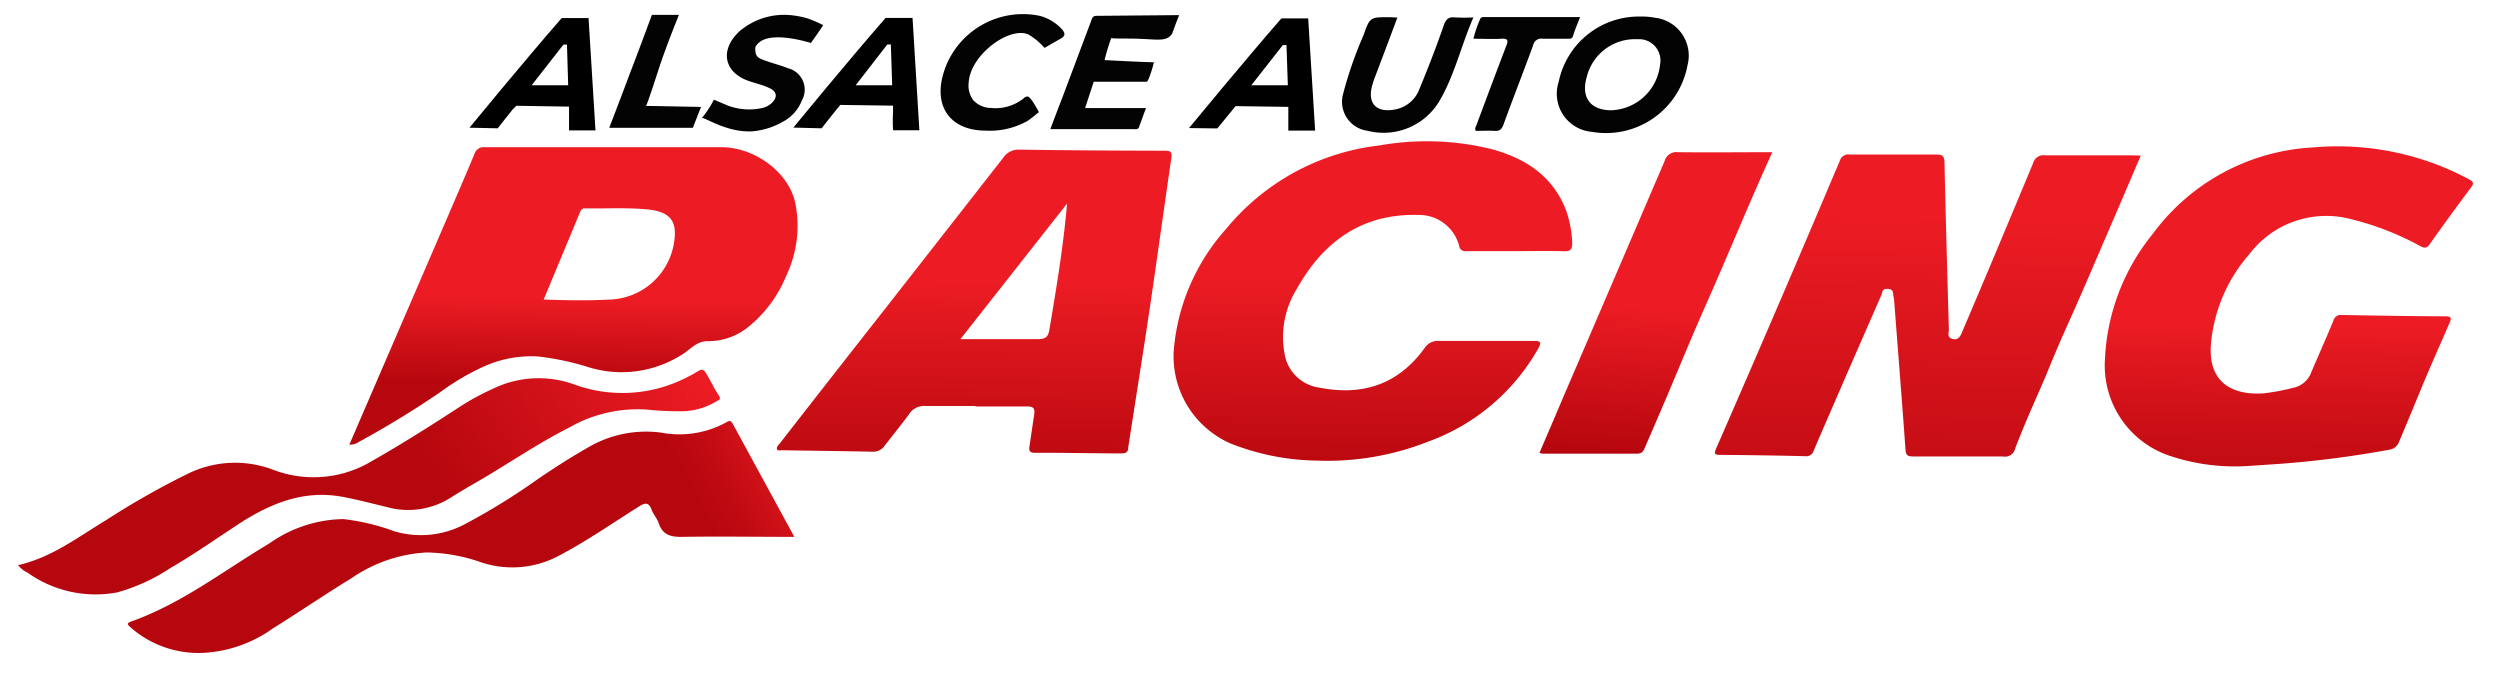<svg xmlns="http://www.w3.org/2000/svg" xmlns:xlink="http://www.w3.org/1999/xlink" viewBox="0 0 205.17 56.49"><defs><style>.cls-1{fill:url(#Dégradé_sans_nom_13);}.cls-2{fill:url(#Dégradé_sans_nom_12);}.cls-3{fill:url(#Dégradé_sans_nom_9);}.cls-4{fill:url(#Dégradé_sans_nom_10);}.cls-5{fill:url(#Dégradé_sans_nom_14);}.cls-6{fill:url(#Dégradé_sans_nom_18);}.cls-7{fill:url(#Dégradé_sans_nom_15);}.cls-8{fill:url(#Dégradé_sans_nom_11);}.cls-9{fill:#030303;}</style><linearGradient id="Dégradé_sans_nom_13" x1="158.32" y1="17.35" x2="157.97" y2="45.96" gradientUnits="userSpaceOnUse"><stop offset="0" stop-color="#ed1c24"/><stop offset="0.99" stop-color="#b7070e"/></linearGradient><linearGradient id="Dégradé_sans_nom_12" x1="47.12" y1="24.45" x2="46.46" y2="61.23" gradientUnits="userSpaceOnUse"><stop offset="0" stop-color="#ed1c24"/><stop offset="0.19" stop-color="#b7070e"/></linearGradient><linearGradient id="Dégradé_sans_nom_9" x1="80.13" y1="9.3" x2="79.8" y2="41.7" gradientUnits="userSpaceOnUse"><stop offset="0.42" stop-color="#ed1c24"/><stop offset="0.54" stop-color="#df171e"/><stop offset="0.83" stop-color="#c20b12"/><stop offset="1" stop-color="#b7070e"/></linearGradient><linearGradient id="Dégradé_sans_nom_10" x1="112.71" y1="13.65" x2="112.49" y2="48.68" gradientUnits="userSpaceOnUse"><stop offset="0.25" stop-color="#ed1c24"/><stop offset="0.73" stop-color="#b7070e"/></linearGradient><linearGradient id="Dégradé_sans_nom_14" x1="187.93" y1="15.47" x2="187.56" y2="47.05" gradientUnits="userSpaceOnUse"><stop offset="0.35" stop-color="#ed1c24"/><stop offset="0.44" stop-color="#e0171f"/><stop offset="0.64" stop-color="#c90e15"/><stop offset="0.83" stop-color="#bc0910"/><stop offset="1" stop-color="#b7070e"/></linearGradient><linearGradient id="Dégradé_sans_nom_18" x1="64.42" y1="33.34" x2="20.23" y2="56.61" gradientUnits="userSpaceOnUse"><stop offset="0" stop-color="#ed1c24"/><stop offset="0.06" stop-color="#d8141b"/><stop offset="0.15" stop-color="#c00a12"/><stop offset="0.2" stop-color="#b7070e"/></linearGradient><linearGradient id="Dégradé_sans_nom_15" x1="59.01" y1="20.84" x2="10.78" y2="52.27" gradientUnits="userSpaceOnUse"><stop offset="0.11" stop-color="#ed1c24"/><stop offset="0.51" stop-color="#b7070e"/></linearGradient><linearGradient id="Dégradé_sans_nom_11" x1="136.38" y1="18.08" x2="135" y2="37.14" gradientUnits="userSpaceOnUse"><stop offset="0.37" stop-color="#ed1c24"/><stop offset="1" stop-color="#b7070e"/></linearGradient></defs><g id="Calque_3" data-name="Calque 3"><path class="cls-1" d="M175.69,12.77c-.79,1.83-1.53,3.59-2.29,5.34-1.18,2.72-2.33,5.46-3.55,8.17-.7,1.55-1.37,3.12-2,4.68-.84,1.94-1.72,3.87-2.47,5.85a.84.84,0,0,1-1,.65c-2.46,0-4.92,0-7.38,0-.44,0-.58-.09-.62-.56-.29-4.08-.62-8.15-.93-12.22a1.88,1.88,0,0,0-.05-.33c-.07-.26.05-.6-.45-.64s-.45.25-.55.5l-3.18,7.28c-.79,1.84-1.6,3.67-2.38,5.51a.63.63,0,0,1-.68.44c-2.33-.06-4.65-.09-7-.11-.48,0-.49-.12-.32-.52Q146,25,151,13.17a.73.73,0,0,1,.81-.49c2.37,0,4.74,0,7.11,0,.53,0,.65.16.66.66.1,4.58.23,9.15.36,13.72,0,.24-.15.55.18.71s.65.08.84-.37c2-4.67,3.94-9.33,5.89-14a.88.88,0,0,1,1-.65c2.37,0,4.74,0,7.11,0Z"/><path class="cls-2" d="M28.67,36.49l7.91-18.33c.79-1.84,1.59-3.68,2.36-5.53a.79.79,0,0,1,.84-.55c6.47,0,12.94,0,19.41,0,2.82,0,5.64,2.15,6.1,4.7a9.48,9.48,0,0,1-.78,5.88,10.43,10.43,0,0,1-3.17,4.23A5.23,5.23,0,0,1,58.07,28c-.85,0-1.34.59-1.94,1a9.23,9.23,0,0,1-7.94,1.1,22,22,0,0,0-4.09-.85,9.53,9.53,0,0,0-4.31.79,19.92,19.92,0,0,0-3.6,2.1,76.7,76.7,0,0,1-6.71,4.11A1.25,1.25,0,0,1,28.67,36.49ZM44.62,24.58c1.88.07,3.69.1,5.5,0a5.52,5.52,0,0,0,5.13-4.32c.42-2-.1-2.86-2.08-3.07-1.71-.17-3.45-.06-5.17-.09-.27,0-.34.17-.41.34Z"/><path class="cls-3" d="M80.07,33.32c-1.37,0-2.75,0-4.12,0A1.45,1.45,0,0,0,74.6,34c-.64.87-1.33,1.71-2,2.58a1.12,1.12,0,0,1-1,.49c-2.48-.05-5-.08-7.44-.12-.14,0-.36.08-.4-.11s.15-.34.27-.49q4.24-5.45,8.5-10.87,4.9-6.26,9.8-12.53a1.5,1.5,0,0,1,1.33-.67c4,.06,8,.08,11.95.09.48,0,.59.12.52.61-.58,3.94-1.12,7.89-1.7,11.84s-1.23,7.94-1.84,11.92c0,.35-.18.47-.55.47-2.36,0-4.73-.06-7.1-.05-.47,0-.51-.2-.45-.56.13-.85.25-1.7.38-2.55.07-.46,0-.71-.57-.69-1.41,0-2.83,0-4.25,0Zm7.5-16.61L78.82,27.83c2.23,0,4.31,0,6.38,0,.61,0,.82-.18.92-.77C86.69,23.66,87.27,20.24,87.57,16.71Z"/><path class="cls-4" d="M124.35,20.61h-4a.5.5,0,0,1-.6-.43,3.4,3.4,0,0,0-3.33-2.54c-4.64-.13-7.82,2.18-10,6.08a7.47,7.47,0,0,0-1,5.29,3.33,3.33,0,0,0,2.8,2.79c3.57.72,6.52-.23,8.69-3.23a1.27,1.27,0,0,1,1.17-.59c2.59,0,5.18,0,7.77,0,.56,0,.7.07.39.62a17,17,0,0,1-9,7.63,22.53,22.53,0,0,1-9.18,1.57A19.92,19.92,0,0,1,101,36.4a7.81,7.81,0,0,1-4.68-7.53,17,17,0,0,1,4.31-10.09,19.07,19.07,0,0,1,12.55-6.84,22.29,22.29,0,0,1,9.2.29c2.82.76,5.09,2.23,6.17,5.1a9.19,9.19,0,0,1,.48,2.59c0,.49-.1.72-.66.7C127,20.58,125.68,20.61,124.35,20.61Z"/><path class="cls-5" d="M184.37,38.25a16.75,16.75,0,0,1-6.11-.78,7.81,7.81,0,0,1-5.51-8,17.51,17.51,0,0,1,3.91-10.26,17.47,17.47,0,0,1,13.15-7.11A22.83,22.83,0,0,1,202.6,14.7c.42.22.45.35.16.73q-1.71,2.28-3.35,4.6c-.25.36-.43.35-.78.17A23.25,23.25,0,0,0,193,18a7.92,7.92,0,0,0-8.4,2.86,12.86,12.86,0,0,0-3.16,7.48c-.2,3,1.7,4.12,4.34,3.94a17.8,17.8,0,0,0,2.4-.45,2,2,0,0,0,1.49-1.25c.6-1.41,1.23-2.82,1.82-4.24a.63.63,0,0,1,.71-.49c2.84.05,5.67.1,8.5.11.51,0,.49.18.33.54-.82,1.89-1.67,3.78-2.45,5.69-.56,1.36-1.12,2.71-1.69,4.06a1,1,0,0,1-.82.66,84.83,84.83,0,0,1-8.86,1.15Z"/><path class="cls-6" d="M65.19,44.06c-3.18,0-6.23-.05-9.29,0-.95,0-1.53-.21-1.84-1.12-.13-.39-.44-.72-.58-1.1-.25-.66-.55-.58-1.06-.26-2.15,1.35-4.23,2.8-6.5,4a8.1,8.1,0,0,1-6.46.56A14.16,14.16,0,0,0,35,45.34a12,12,0,0,0-6.18,2.13c-2.17,1.32-4.26,2.76-6.42,4.1a10.81,10.81,0,0,1-5.54,2,8.44,8.44,0,0,1-6.21-2.14c-.21-.19-.2-.31.07-.41,4.18-1.47,7.64-4.19,11.38-6.42a10.8,10.8,0,0,1,6.08-2,18.16,18.16,0,0,1,4.18,1A7.66,7.66,0,0,0,38.18,43a52.74,52.74,0,0,0,5.91-3.65c1.35-.92,2.72-1.8,4.14-2.61a9.39,9.39,0,0,1,6-1.24,8,8,0,0,0,5.39-.85c.24-.15.37-.13.51.12Z"/><path class="cls-7" d="M1.48,46.38c2.79-.63,4.95-2.33,7.27-3.72a64.7,64.7,0,0,1,6.79-3.84,8.78,8.78,0,0,1,6.82-.29,9.27,9.27,0,0,0,8.14-.68c2.48-1.41,4.88-2.93,7.27-4.49a20,20,0,0,1,2.61-1.42,8.6,8.6,0,0,1,6.69-.41,11.52,11.52,0,0,0,9.37-.6c.18-.09.36-.18.53-.28.73-.45.73-.45,1.18.33.26.46.48.94.78,1.38s.11.43-.17.6a5.62,5.62,0,0,1-3,.79,24.65,24.65,0,0,1-2.72-.14,11.35,11.35,0,0,0-6.35,1.49c-2.55,1.29-4.9,2.91-7.37,4.35-.78.45-1.56.9-2.33,1.39a6.5,6.5,0,0,1-5.21.78c-1.26-.3-2.52-.64-3.8-.87-3-.51-5.56.49-8,2-2,1.29-3.94,2.68-6,3.87a15.37,15.37,0,0,1-4.37,2,9.64,9.64,0,0,1-7.36-1.63A2.18,2.18,0,0,1,1.48,46.38Z"/><path class="cls-8" d="M145.45,12.49c-2,4.39-3.75,8.72-5.66,13-.88,2-1.69,3.95-2.52,5.93-.74,1.77-1.51,3.53-2.27,5.3-.12.29-.23.51-.64.51-2.59,0-5.18,0-7.77,0a1.23,1.23,0,0,1-.25-.06c.65-1.53,1.29-3,1.94-4.55q4.17-9.69,8.33-19.4a1,1,0,0,1,1.1-.73C140.25,12.52,142.79,12.49,145.45,12.49Z"/><path class="cls-9" d="M134.66,1.36a5.24,5.24,0,0,1,1.12.09,3.13,3.13,0,0,1,2.71,3.91,6.8,6.8,0,0,1-7.85,5.46,3.14,3.14,0,0,1-2.72-4.11A6.71,6.71,0,0,1,134.66,1.36Zm-2.42,7.69a4.18,4.18,0,0,0,4-3.76,1.75,1.75,0,0,0-1.84-2.07,4.08,4.08,0,0,0-4.19,3.14C129.75,8,130.52,9.05,132.24,9.05Z"/><path class="cls-9" d="M96.77,1.24c-.2.52-.39,1-.55,1.46a.48.48,0,0,1-.14.21c-.4.46-1.12.34-2.21.29-1.3-.07-2.67,0-2.67-.09l0,0,0,0a18,18,0,0,0-.55,1.82h0s4.2.23,4.21.17l-.16,0h0a8.82,8.82,0,0,1-.48,1.48l-.1.13h0l-4.36,0h0l-.71,2.16h5c-.21.55-.39,1.06-.57,1.56-.09.22-.28.17-.46.17H86.2c.37-1,.71-1.88,1.06-2.79l2.28-6.07c.08-.22.11-.44.46-.44Z"/><path class="cls-9" d="M114.68,1.44c-.61,1.64-1.2,3.2-1.79,4.76q-.14.34-.24.69c-.49,1.58.28,2.42,1.91,2.08a2.62,2.62,0,0,0,1.93-1.67c.72-1.73,1.39-3.47,2-5.23.18-.51.41-.7.94-.64a14.58,14.58,0,0,0,1.49,0c-1,2.29-1.53,4.69-2.76,6.81a5.33,5.33,0,0,1-5.94,2.49,2.4,2.4,0,0,1-2-3,32.51,32.51,0,0,1,1.69-4.86c.51-1.47.54-1.46,2.13-1.46Z"/><path class="cls-9" d="M64.85,1.24a7.31,7.31,0,0,1,1.42.27,10.28,10.28,0,0,1,1.28.55h0c0,.06-1,1.47-1,1.47s-2.42-.79-3.77-.31a1.43,1.43,0,0,0-.77.6A.76.76,0,0,0,62,4.2c0,.54.47.65.85.79.6.22,1.23.37,1.82.61a1.81,1.81,0,0,1,1.13,2.66A3.31,3.31,0,0,1,64.23,10a6.05,6.05,0,0,1-2.51.78c-2.16.11-4-1.26-4.13-1.08,0,0,0,0,0,0a8.52,8.52,0,0,0,1-1.52l1.13.48a5,5,0,0,0,2.81.21,1.71,1.71,0,0,0,.81-.42c.48-.45.43-.93-.17-1.21s-1.08-.38-1.62-.56C59.42,6,59,4.11,60.72,2.54A5.64,5.64,0,0,1,64.85,1.24Z"/><path class="cls-9" d="M80.9,10.72c-3,0-4.47-2.12-3.31-5.19A6.81,6.81,0,0,1,85.33,1.3a3.75,3.75,0,0,1,1.82,1.1c.07.07.26.31.19.49s-.31.29-.31.29l-1.31.75h0a5.34,5.34,0,0,0-1.32-1.1c-1.55-.69-4.76,1.66-4.9,3.93a2,2,0,0,0,.38,1.47,2,2,0,0,0,1.44.63A3.7,3.7,0,0,0,84,8.08a.45.45,0,0,1,.35-.16h0c.28.06.91,1.28.91,1.28s-.8.67-1,.76A6.27,6.27,0,0,1,80.9,10.72Z"/><path class="cls-9" d="M120.92,3.18a10.23,10.23,0,0,1,.54-1.59c.07-.2.22-.19.37-.19h7.85c-.22.56-.42,1-.58,1.54-.09.27-.28.24-.48.24-.66,0-1.32,0-2,0a.68.68,0,0,0-.8.54c-.79,2.17-1.64,4.32-2.43,6.5-.15.4-.32.55-.75.52s-1,0-1.52,0c-.12-.2,0-.35.06-.5.8-2.15,1.6-4.29,2.42-6.43.18-.45.21-.67-.4-.63S121.71,3.18,120.92,3.18Z"/><path class="cls-9" d="M55.71,1.24C55,3,54.44,4.49,54.09,5.57c0,0-1,3.14-1.08,3.12h0l4.52.09s-.64,1.65-.67,1.71l0,0H50c.67-1.74,1.22-3.19,1.61-4.24C52.48,4,53.5,1.22,53.5,1.22h2.21Z"/><path d="M97.58,10.51s4.42-5.37,7.58-9l0,0h2.2l.57,9.21h-2.2s0-.84,0-1.51c0-.07,0-.44,0-.44l-4.33-.06-.29.36L99.9,10.54Zm8-6.81h-.3L102.69,7h3Z"/><path d="M65.11,10.47s4.41-5.38,7.57-9l0,0h2.21l.56,9.22H73.29s-.05-.84,0-1.51V8.67l-4.33-.06L68.64,9c-.47.58-1.21,1.53-1.21,1.53Zm8-6.82h-.29L70.22,7h3Z"/><path d="M38.53,10.48s4.41-5.38,7.57-9l0,0h2.2l.57,9.22H46.7s0-.84,0-1.52c0-.06,0-.43,0-.43l-4.33-.07L42.06,9c-.47.57-1.21,1.53-1.21,1.53Zm8-6.82h-.29L43.63,7h3Z"/></g></svg>